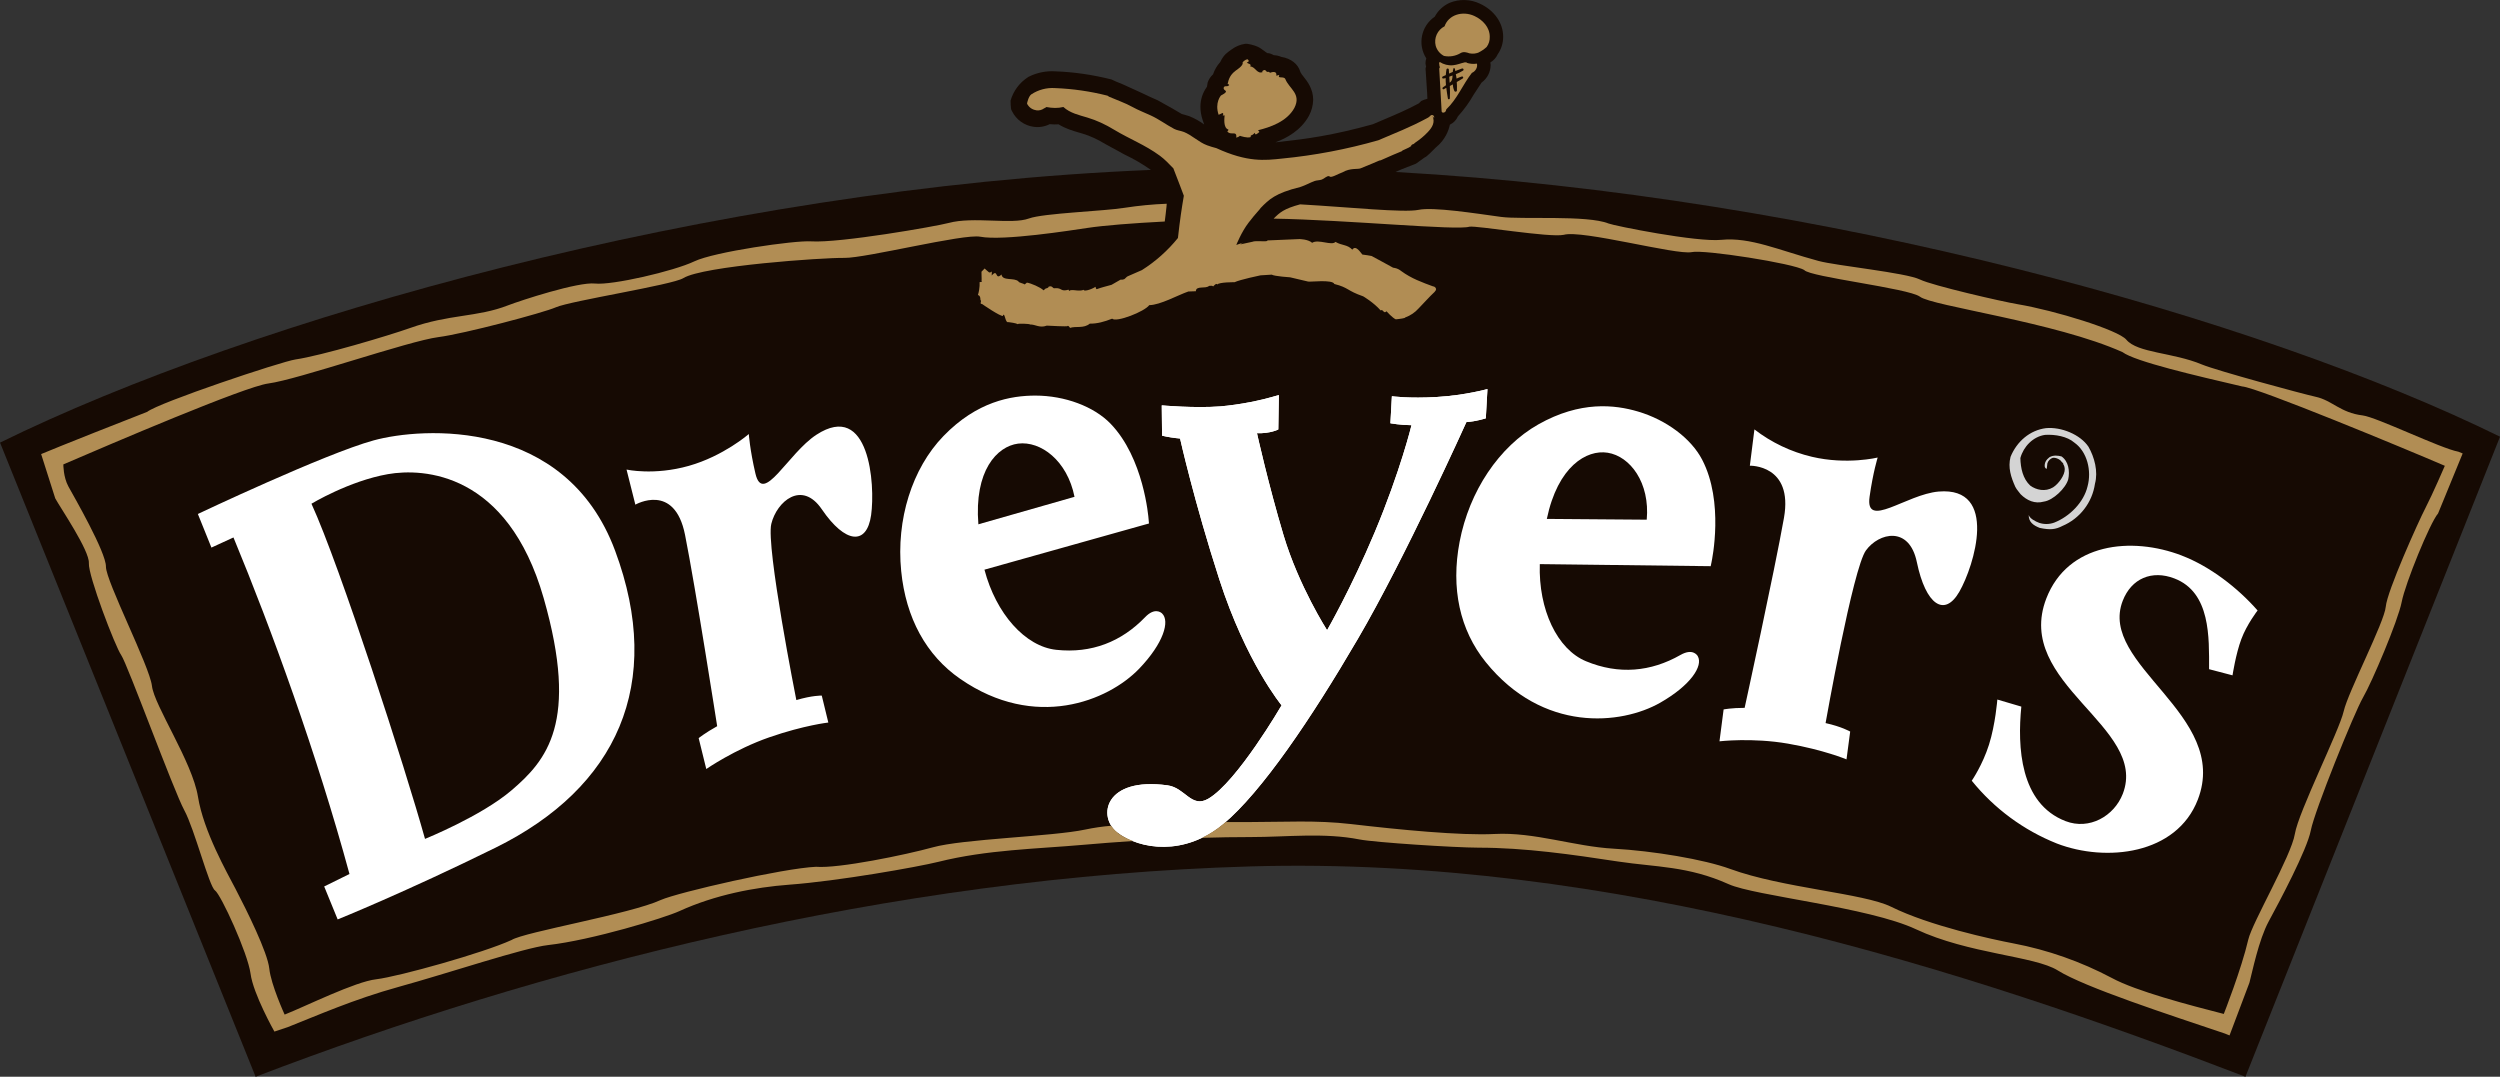 <?xml version="1.0" encoding="UTF-8"?> <svg xmlns="http://www.w3.org/2000/svg" xmlns:xlink="http://www.w3.org/1999/xlink" xmlns:xodm="http://www.corel.com/coreldraw/odm/2003" xml:space="preserve" width="200.192mm" height="86.22mm" version="1.1" style="shape-rendering:geometricPrecision; text-rendering:geometricPrecision; image-rendering:optimizeQuality; fill-rule:evenodd; clip-rule:evenodd" viewBox="0 0 199.849 86.072"><rect x="0" y="0" width="199.849" height="86.072" fill="#333333" stroke="none"/> <defs> <style type="text/css"> .fil2 {fill:#B18D54} .fil0 {fill:#160A03} .fil1 {fill:#D4D4D4} .fil3 {fill:white} </style> </defs> <g id="Layer_x0020_1">  <g id="_1244520960"> <path class="fil0" d="M111.565 13.746c0.186,-0.084 0.416,-0.19 0.466,-0.208l1.162 -0.454 0.659 -0.475c0.258,-0.105 0.69,-0.6 0.926,-0.82 0.771,-0.615 1.035,-1.392 1.125,-1.823 0.29,-0.137 0.519,-0.374 0.647,-0.668 0.48,-0.528 0.9,-1.107 1.252,-1.728l0.634 -0.969c0.452,-0.325 0.722,-0.845 0.727,-1.401 0,-0.068 -0.013,-0.14 -0.022,-0.211 0.258,-0.149 0.462,-0.375 0.584,-0.646 0.286,-0.411 0.439,-0.9 0.438,-1.401l0 -0.009c0,-1.1 -0.711,-2.113 -1.861,-2.641 -0.765,-0.363 -1.647,-0.386 -2.429,-0.062 -0.504,0.229 -0.92,0.617 -1.181,1.106 -1.09,0.744 -1.389,2.221 -0.674,3.331 -0.042,0.124 -0.064,0.254 -0.065,0.385 0,0.037 0.006,0.068 0.013,0.106l0.003 0.019 0 0.003 0.028 0.137c-0.006,0.059 -0.037,0.109 -0.037,0.168l0.006 0.13 0.121 1.846 0.019 0.435c-0.087,0.018 -0.172,0.043 -0.255,0.075l-0.239 0.102 -0.193 0.192c-0.979,0.528 -1.889,0.91 -2.855,1.318l-0.823 0.351c-3.235,0.901 -5.356,1.177 -7.41,1.404l-0.373 0.04c0.901,-0.336 2.045,-0.957 2.678,-2.119 0.215,-0.397 0.331,-0.841 0.339,-1.292 0,-0.87 -0.488,-1.485 -0.764,-1.833 -0.093,-0.118 -0.208,-0.261 -0.233,-0.326l-0.043 -0.103c-0.177,-0.574 -0.712,-1.028 -1.507,-1.156 -0.191,-0.084 -0.397,-0.131 -0.606,-0.137 -0.121,-0.075 -0.385,-0.187 -0.472,-0.155 -0.127,-0.028 -0.503,-0.385 -0.805,-0.519 -0.301,-0.134 -0.801,-0.264 -1.022,-0.233 -0.382,0.058 -0.745,0.208 -1.056,0.438 -0.363,0.267 -0.622,0.395 -0.92,1.016 -0.26,0.286 -0.456,0.623 -0.578,0.988 -0.194,0.174 -0.34,0.394 -0.426,0.64 0,0 -0.056,0.28 -0.062,0.354 -0.34,0.466 -0.522,1.027 -0.519,1.603 0,0.329 0.056,0.693 0.183,1.069l0.115 0.336c-0.372,-0.272 -0.775,-0.496 -1.202,-0.668l-0.451 -0.131 -0.137 -0.037 -0.696 -0.41 -1.227 -0.687 -0.528 -0.233 -0.854 -0.401 -1.392 -0.634 -0.566 -0.233 -0.36 -0.165c-1.553,-0.386 -3.014,-0.594 -4.465,-0.647 -0.735,-0.05 -1.47,0.096 -2.131,0.423l-0.074 0.044c-0.675,0.435 -1.17,1.101 -1.392,1.873 0,0.003 0,0.687 0.081,0.774l0.043 0.087c0.337,0.67 0.982,1.131 1.724,1.233 0.437,0.062 0.883,-0.012 1.277,-0.211 0.246,0.025 0.485,0.028 0.715,0.013 0.559,0.348 1.147,0.519 1.641,0.661l0.267 0.078c0.618,0.187 1.202,0.453 1.837,0.842l1.532 0.836c0.734,0.348 1.438,0.759 2.103,1.227 -35.193,1.438 -72.072,11.999 -92.001,21.799l20.431 50.693c22.445,-8.606 50.641,-15.982 79.538,-16.815 28.889,-0.833 57.084,8.209 79.528,16.815l20.351 -51.166c-19.247,-9.461 -54.228,-19.253 -88.284,-21.161z"></path> <path class="fil1" d="M113.979 5.18l-0.003 -0.016 -0.004 -0.012 0.006 0.028zm0.031 0.14l0 0c-0.008,-0.042 -0.018,-0.083 -0.028,-0.125 0.009,0.04 0.022,0.075 0.028,0.115l0 0.01z"></path> <path class="fil2" d="M115.477 2.104c0.32,-0.932 1.451,-1.258 2.383,-0.827 0.662,0.304 1.233,0.904 1.23,1.659 0.014,0.295 -0.075,0.586 -0.252,0.823 -0.189,0.173 -0.402,0.318 -0.63,0.432l0.065 -0.022c-0.253,0.118 -0.537,0.15 -0.81,0.093 -0.23,-0.087 -0.476,-0.146 -0.687,-0.028 -0.402,0.247 -0.883,0.331 -1.345,0.236 -0.322,-0.167 -0.561,-0.459 -0.661,-0.808 -0.157,-0.622 0.137,-1.269 0.708,-1.56zm2.184 3.722l0 0c-0.733,0.941 -1.162,2.078 -2.044,2.914l-0.037 0.121c-0.025,0.093 -0.155,0.161 -0.242,0.14 -0.059,-0.012 -0.101,-0.067 -0.096,-0.127l-0.19 -3.365c-0.003,-0.048 0.016,-0.094 0.053,-0.124 -0.034,-0.085 -0.052,-0.176 -0.053,-0.267 -0.025,-0.056 0,-0.118 0.034,-0.168 0.315,0.206 0.69,0.301 1.065,0.267 0.339,-0.034 0.622,-0.162 0.942,-0.233 0.059,-0.013 0.13,0.015 0.196,0.015l-0.065 0.016c0.271,0.091 0.56,0.116 0.842,0.072 0.068,0.295 -0.112,0.615 -0.404,0.739zm-19.925 3.203l0 0c0.171,0.134 -0.168,0.258 0.159,0.192 -0.013,0.193 -0.128,1.01 0.301,1.134 0.019,0.056 -0.053,0.115 -0.087,0.143 0.261,0.382 0.792,-0.112 0.718,0.507 0.09,-0.031 0.211,-0.066 0.289,-0.149 0.077,0.025 0.581,0.199 0.854,0.105l0.028 -0.14c0.143,-0.006 0.23,-0.149 0.327,-0.205 -0.028,0.28 0.255,0.016 0.354,-0.068l-0.112 -0.137c0.929,-0.23 2.299,-0.671 2.905,-1.783 0.581,-1.14 -0.416,-1.523 -0.73,-2.321 -0.146,-0.246 -0.655,0.025 -0.472,-0.32l-0.242 0.065c0.074,-0.479 -0.491,-0.236 -0.491,-0.236l-0.124 -0.078c-0.277,0.093 -0.156,-0.329 -0.532,-0.038l0.075 0.053c-0.473,0.212 -0.591,-0.425 -1.013,-0.438 0.134,-0.23 -0.19,-0.189 -0.274,-0.326 0.205,-0.037 0.18,-0.174 0.053,-0.252 0,0 -0.233,0.034 -0.395,0.264 0.124,0.221 -0.531,0.634 -0.531,0.634l-0.174 0.146c0,0 -0.351,0.271 -0.46,0.827l-0.025 0.112c0.087,-0.003 0.102,0.053 0.127,0.081 -0.187,0.202 -0.367,-0.015 -0.444,0.212 -0.053,0.254 0.41,0.208 0.041,0.472l-0.258 0.149c0,0 -0.516,0.572 -0.187,1.544l0.32 -0.149z"></path> <path class="fil2" d="M114.635 9.324c-0.019,-0.109 -0.128,-0.162 -0.249,-0.112l-0.09 0.09c-0.025,0.009 -0.048,0.024 -0.065,0.044l-0.028 0.031 -0.115 0.065c-1.367,0.739 -2.554,1.19 -3.905,1.771 -2.516,0.72 -5.092,1.21 -7.696,1.463 -1.373,0.149 -2.768,0.311 -5.251,-0.833 -0.25,-0.063 -0.497,-0.139 -0.739,-0.227 -0.684,-0.249 -1.215,-0.827 -1.901,-1.081 -0.246,-0.09 -0.503,-0.109 -0.733,-0.23 -0.643,-0.339 -1.212,-0.773 -1.864,-1.072 -0.494,-0.23 -0.994,-0.416 -1.476,-0.683 -0.618,-0.341 -1.236,-0.543 -1.864,-0.817 -0.045,-0.023 -0.087,-0.051 -0.124,-0.084 -1.371,-0.349 -2.775,-0.552 -4.188,-0.606 -0.672,-0.047 -1.342,0.129 -1.904,0.5 -0.23,0.165 -0.333,0.687 -0.333,0.687l-0.006 0.065c0.14,0.277 0.404,0.469 0.705,0.513l0.031 0.012c0.22,0.031 0.443,-0.025 0.621,-0.155 0.067,-0.028 0.13,-0.065 0.187,-0.109 0.454,0.087 0.907,0.109 1.355,-0.003 0.547,0.494 1.24,0.64 1.92,0.845 0.758,0.227 1.448,0.553 2.144,0.976 1.237,0.746 2.461,1.202 3.651,2.075 0.401,0.295 0.74,0.659 1.085,1.016l0.012 0.04c0.364,0.929 0.643,1.678 0.82,2.144 -0.18,1.053 -0.307,1.899 -0.472,3.377 -0.814,1.007 -1.786,1.874 -2.88,2.566 -0.457,0.208 -0.876,0.379 -1.146,0.5 -0.072,0.031 -0.205,0.196 -0.264,0.224 -0.192,0.084 -0.264,0.009 -0.314,0.05 -0.019,0.019 -0.385,0.224 -0.705,0.404 -0.397,0.115 -0.798,0.202 -1.181,0.348 -0.05,-0.019 -0.084,-0.075 -0.093,-0.193 -0.426,0.27 -0.969,0.382 -0.942,0.242 -0.404,0.155 -0.733,-0.031 -1.087,0.04 -0.019,0.084 -0.121,0.034 -0.13,-0.05 -0.665,0.19 -0.507,-0.165 -1.085,-0.118 -0.211,0.065 -0.173,-0.245 -0.512,-0.121 0.003,0.112 -0.233,0.146 -0.233,0.146l-0.171 0.146c-0.233,-0.242 -1.025,-0.575 -1.33,-0.618l-0.174 0.146c-0.096,-0.081 -0.51,-0.149 -0.491,-0.233 -0.351,-0.348 -1.286,-0.006 -1.367,-0.562 -0.534,0.522 -0.258,-0.522 -0.783,0.084l0.013 -0.336c-0.047,0.087 -0.159,0.09 -0.217,0.09 -0.171,-0.13 -0.358,-0.32 -0.358,-0.32l-0.255 0.261 0.013 0.612c-0.047,0.224 0.159,0.159 -0.168,0.227 0,0 0.053,0.438 -0.13,1.028 0.224,0.022 0.202,0.385 0.202,0.385 0.143,0.133 -0.124,0.314 0.131,0.329 0.074,0.052 1.432,0.988 1.668,0.954l0.019 -0.084c0.168,-0.118 0.149,0.668 0.426,0.578 0,0 0.718,0.084 0.702,0.171 0.016,-0.084 1.028,-0.04 1.019,0.018 0.429,-0.015 0.758,0.308 1.342,0.09 0.165,0.022 1.65,0.074 1.628,0.05 0.081,-0.118 0.227,0.131 0.227,0.131 0.46,-0.159 1.094,0.068 1.578,-0.339 0.593,0.009 1.168,-0.152 1.789,-0.398 0.327,0.323 2.598,-0.566 2.964,-1.081 0.879,-0.006 2.299,-0.808 3.126,-1.09l0.6 -0.022c0.015,-0.475 0.776,-0.164 1.06,-0.428 0.14,-0.006 0.233,-0.037 0.329,0.043 0,0 0.264,-0.317 0.317,-0.152 0.183,-0.199 1.386,-0.183 1.386,-0.183 0.444,-0.211 2.075,-0.55 2.075,-0.55l0.898 -0.056c0.227,0.134 1.473,0.214 1.473,0.214l1.432 0.338c0.102,0.053 1.957,-0.192 2.103,0.196 1.159,0.292 0.982,0.528 2.302,0.985 0,0 0.827,0.479 1.398,1.128 0.199,-0.146 0.243,0.326 0.466,0.066 0,0 0.482,0.54 0.746,0.646 0,0 0.494,-0.046 0.702,-0.109l0.056 -0.044c0.411,-0.148 0.778,-0.397 1.069,-0.724 0.441,-0.45 0.836,-0.907 1.286,-1.326l0.015 -0.037 0.006 0c0.018,-0.012 0.031,-0.029 0.04,-0.049l0.028 -0.047c0.027,-0.058 0.019,-0.127 -0.022,-0.177l-0.028 -0.044c-0.018,-0.02 -0.04,-0.035 -0.065,-0.043 0,0 -0.044,-0.044 -0.084,-0.025 -0.895,-0.329 -1.752,-0.634 -2.573,-1.236 -0.149,-0.125 -0.328,-0.209 -0.519,-0.246l-0.13 -0.022c-0.249,-0.136 -1.513,-0.833 -1.718,-0.935 0,0 -0.621,-0.115 -0.736,-0.115 -0.115,-0.112 -0.525,-0.814 -0.804,-0.391 -0.401,-0.426 -0.826,-0.314 -1.346,-0.622 -0.285,0.336 -1.373,-0.249 -1.864,0.074 -0.335,-0.295 -1.019,-0.298 -1.019,-0.298l-2.495 0.106c0.022,-0.025 0.016,-0.035 -0.078,0.025 -0.025,0.115 -0.941,-0.034 -1.193,0.087l-0.705 0.152c-0.752,0.196 0.627,-0.329 -0.575,0.1 0,0 0.41,-1.038 0.979,-1.778 0.562,-0.739 0.988,-1.152 0.966,-1.177 0.674,-0.68 1.143,-1.177 3.169,-1.678 0.448,-0.143 0.755,-0.339 1.156,-0.482 0.158,-0.056 0.398,-0.05 0.566,-0.112 0.211,-0.074 0.385,-0.31 0.6,-0.273 0.09,0.205 0.702,-0.19 1.072,-0.314 0.603,-0.354 1.215,-0.217 1.429,-0.311 0.879,-0.354 1.184,-0.488 1.492,-0.621l0.124 -0.025c0.758,-0.333 1.299,-0.578 1.675,-0.721 0.05,-0.103 0.478,-0.202 0.755,-0.416l-0.006 0c0.005,-0.026 0.012,-0.051 0.022,-0.075l0.124 -0.078 0.044 0 0.146 -0.124c0.363,-0.246 0.702,-0.519 1.016,-0.858 0.323,-0.345 0.581,-0.752 0.36,-1.255l0.125 0.152 0.003 -0.019 0 -0.019c0.002,-0.026 0.001,-0.052 -0.003,-0.077z"></path> <path class="fil0" d="M116.834 6.124c-0.136,0.042 -0.268,0.095 -0.395,0.159 -0.012,-0.118 -0.04,-0.233 -0.062,-0.351 0.193,-0.078 0.386,-0.165 0.562,-0.28 0.053,-0.022 0.068,-0.075 0.05,-0.124 -0.019,-0.05 -0.081,-0.066 -0.131,-0.047 -0.18,0.059 -0.348,0.128 -0.522,0.196 -0.009,-0.053 -0.012,-0.109 -0.028,-0.162 0,-0.037 -0.034,-0.069 -0.072,-0.069 -0.039,0.003 -0.07,0.035 -0.071,0.075l0.034 -0.003c-0.016,0.022 -0.044,0.04 -0.047,0.065 -0.01,0.059 -0.01,0.112 -0.015,0.165 -0.103,0.041 -0.202,0.09 -0.301,0.134l-0.016 -0.311c0,-0.053 -0.043,-0.095 -0.096,-0.093 -0.053,-0.002 -0.096,0.04 -0.096,0.093 -0.028,0.143 -0.037,0.286 -0.05,0.432l-0.233 0.106c-0.044,0.018 -0.069,0.066 -0.056,0.112 0.013,0.047 0.065,0.069 0.112,0.056l0 -0.006c0.054,0.001 0.108,-0.009 0.159,-0.031l0.006 0c0,0.19 0.006,0.382 0.025,0.572l-0.236 0.168c-0.043,0.025 -0.059,0.075 -0.034,0.118 0.025,0.041 0.079,0.055 0.121,0.031l-0.003 -0.01 0.177 -0.096c0.034,0.285 0.081,0.569 0.128,0.848 0,0.041 0.04,0.072 0.084,0.072 0.04,-0.006 0.075,-0.044 0.072,-0.081 0.017,-0.329 0.017,-0.659 0,-0.988 0.081,-0.044 0.161,-0.081 0.242,-0.127 0.003,0.171 0.04,0.34 0.109,0.497 0.013,0.059 0.068,0.093 0.131,0.084 0.059,-0.011 0.097,-0.069 0.084,-0.128 0.013,-0.214 0,-0.429 -0.012,-0.643 0.159,-0.09 0.317,-0.186 0.466,-0.28 0.047,-0.021 0.059,-0.074 0.037,-0.121 -0.025,-0.04 -0.078,-0.059 -0.121,-0.031z"></path> <path class="fil2" d="M115.853 6.13l0.261 -0.096c-0.003,0.233 -0.028,0.441 -0.23,0.578l-0.031 -0.482z"></path> <path class="fil1" d="M164.858 42.05c-0.525,0.264 -0.928,0.336 -1.798,0.152 -0.538,-0.208 -0.895,-0.485 -0.886,-1.038 0.075,0.277 0.525,0.519 0.842,0.634 0.391,0.128 0.815,0.12 1.202,-0.022 1.239,-0.491 2.358,-1.625 2.659,-2.893 0.345,-1.258 -0.034,-2.777 -1.049,-3.498 -0.578,-0.503 -1.535,-0.668 -2.338,-0.622 -0.965,0.131 -1.736,0.939 -1.982,1.852 0.015,0.805 0.202,1.662 0.789,2.203 0.478,0.351 1.199,0.519 1.826,0.14 0.442,-0.277 0.951,-0.988 0.932,-1.467 -0.012,-0.143 -0.046,-0.314 -0.127,-0.364l0.037 -0.013c-0.033,-0.078 -0.087,-0.145 -0.158,-0.192 -0.106,-0.196 -0.481,-0.363 -0.711,-0.323 -0.206,0.069 -0.365,0.233 -0.429,0.441l-0.049 0.42c-0.046,0.05 -0.134,-0.065 -0.158,-0.131 -0.05,-0.323 0.115,-0.584 0.372,-0.777 0.314,-0.186 0.68,-0.14 0.966,-0.065 0.572,0.398 0.668,1.187 0.538,1.821 -0.196,0.721 -1.216,1.69 -1.952,1.79 -0.718,0.202 -1.355,-0.09 -1.855,-0.587 -0.046,-0.084 -0.323,-0.367 -0.429,-0.597 -0.341,-0.767 -0.598,-1.528 -0.379,-2.392 0.504,-1.24 1.557,-2.135 2.834,-2.296 1.212,-0.112 2.734,0.5 3.397,1.488 0.476,0.836 0.787,1.973 0.518,2.958 -0.218,1.506 -1.209,2.788 -2.613,3.377z"></path> <path class="fil3" d="M55.851 59.005l0.609 2.47c0,0 2.277,-1.578 5.049,-2.539 2.772,-0.96 4.707,-1.177 4.707,-1.177l-0.525 -2.156c0,0 -0.768,-0.016 -2.032,0.36 0,0 -2.442,-12.291 -2.001,-14.087 0.439,-1.796 2.442,-3.511 4.039,-1.162 1.873,2.749 3.595,2.911 3.94,0.457 0.342,-2.451 -0.137,-9.172 -4.372,-6.419 -2.28,1.485 -4.275,5.692 -4.878,3.098 -0.447,-1.92 -0.528,-3.154 -0.528,-3.154 0,0 -2.022,1.762 -4.8,2.545 -2.777,0.786 -4.974,0.295 -4.974,0.295l0.705 2.805c0,0 3.132,-1.811 3.971,2.414 0.842,4.228 2.569,15.295 2.569,15.295 -0.96,0.534 -1.479,0.954 -1.479,0.954zm81.934 -2.293l0 0 -0.33 2.548c0,0 2.625,-0.308 5.475,0.186 2.849,0.494 4.679,1.258 4.679,1.258l0.294 -2.224c0,0 -0.687,-0.395 -1.967,-0.677 0,0 2.188,-12.39 3.229,-13.807 1.037,-1.417 3.461,-1.988 4.067,0.941 0.711,3.43 2.215,4.428 3.398,2.364 1.185,-2.06 3.157,-8.414 -1.656,-8.007 -2.594,0.224 -5.899,3.067 -5.52,0.41 0.279,-1.967 0.646,-3.129 0.646,-3.129 0,0 -2.458,0.6 -5.252,-0.059 -1.672,-0.393 -3.241,-1.14 -4.601,-2.19l-0.365 2.902c0,0 3.48,-0.099 2.728,4.164 -0.755,4.266 -3.145,15.193 -3.145,15.193 -1.063,0 -1.681,0.127 -1.681,0.127zm-44.89 -7.674l0 0c-0.093,-0.087 -0.593,-0.494 -1.357,0.301 -1.889,1.96 -4.279,2.911 -7.103,2.607 -2.477,-0.264 -4.816,-2.89 -5.738,-6.407l12.844 -3.607 0.307 -0.084 -0.028 -0.32c-0.015,-0.208 -0.388,-4.912 -3.042,-7.659 -1.333,-1.379 -3.657,-2.243 -6.006,-2.246 -1.942,0 -4.67,0.466 -7.348,3.231 -2.517,2.597 -3.791,6.683 -3.384,10.784 0.37,3.759 2.001,6.754 4.726,8.634 5.987,4.141 11.816,1.765 14.299,-0.817 1.951,-2.035 2.47,-3.806 1.83,-4.418z"></path> <path class="fil0" d="M78.212 41.923c-0.351,-4.303 1.488,-6.239 3.169,-6.46 1.812,-0.233 3.937,1.355 4.515,4.253l-7.662 2.19 -0.022 0.016z"></path> <path class="fil3" d="M135.721 52.455c-0.065,-0.109 -0.432,-0.64 -1.389,-0.096 -2.368,1.349 -4.928,1.587 -7.547,0.5 -2.305,-0.954 -3.806,-4.129 -3.694,-7.764l13.341 0.162 0.321 0.003 0.065 -0.314c0.041,-0.202 1.016,-4.822 -0.749,-8.202 -0.885,-1.7 -2.874,-3.182 -5.127,-3.846 -1.861,-0.55 -4.608,-0.867 -7.963,1.025 -3.15,1.783 -5.527,5.344 -6.298,9.389 -0.708,3.71 0.01,7.044 2.091,9.619 4.57,5.658 10.831,5.018 13.944,3.244 2.445,-1.395 3.446,-2.948 3.004,-3.719z"></path> <path class="fil0" d="M123.651 41.49c0.879,-4.225 3.191,-5.564 4.862,-5.3 1.805,0.283 3.396,2.405 3.126,5.353l-7.969 -0.062 -0.019 0.009z"></path> <path class="fil3" d="M49.171 44.023c-3.955,-10.644 -15.426,-9.883 -19.307,-8.817 -3.88,1.062 -14.047,5.881 -14.047,5.881l1.084 2.687 1.762 -0.81c3.045,7.348 6.668,17.312 9.274,26.903l-2.022 0.997 1.078 2.635c0,0 5.397,-2.175 12.614,-5.733 9.716,-4.791 13.522,-13.099 9.564,-23.743z"></path> <path class="fil0" d="M40.869 63.196c-2.402,2.048 -6.894,3.865 -6.894,3.865 -1.544,-5.555 -6.795,-21.826 -9.078,-26.794 0,0 3.013,-1.821 6.117,-2.364 2.825,-0.494 9.563,-0.168 12.447,9.912 2.846,9.948 0.239,12.968 -2.591,15.382z"></path> <path class="fil3" d="M174.422 44.417c2.249,0.864 4.458,2.572 6.049,4.384 0,0 -0.867,1.118 -1.302,2.296 -0.442,1.178 -0.702,2.889 -0.702,2.889l-1.874 -0.491c0,-2.523 0.134,-6.139 -2.771,-7.254 -1.799,-0.693 -3.44,-0.003 -4.133,1.789 -1.989,5.139 8.625,9.106 6.003,15.895 -1.697,4.39 -7.321,5.024 -11.269,3.504 -2.659,-1.062 -5.001,-2.789 -6.801,-5.018 0,0 0.864,-1.255 1.377,-2.88 0.516,-1.625 0.668,-3.61 0.668,-3.61l1.918 0.565c-0.318,3.203 -0.121,7.749 3.538,9.156 1.896,0.73 3.878,-0.395 4.573,-2.185 2.076,-5.375 -8.745,-8.796 -6.114,-15.615 1.709,-4.424 6.789,-4.987 10.841,-3.427zm-81.527 -9.588l0 0 -0.025 -2.424c0,0 2.619,0.239 4.695,0.081 1.582,-0.145 3.146,-0.448 4.667,-0.907l-0.044 2.753c0,0 -0.637,0.336 -1.706,0.298 0,0 0.907,4.092 2.125,8.159 1.218,4.064 3.48,7.59 3.48,7.59 0,0 1.923,-3.343 3.797,-7.804 2.072,-4.94 2.951,-8.585 2.951,-8.585 -0.864,-0.003 -1.687,-0.152 -1.687,-0.152l0.118 -2.162c0,0 1.37,0.196 3.611,0.059 2.314,-0.143 4.03,-0.636 4.03,-0.636l-0.131 2.342c0,0 -0.767,0.252 -1.553,0.301 0,0 -4.899,10.877 -8.672,17.321 -3.765,6.444 -7.702,12.248 -10.75,14.801 -3.094,2.591 -6.695,2.069 -8.494,0.671 -1.588,-1.23 -1.029,-4.452 4.03,-3.753 1.411,0.193 1.904,1.855 3.253,1.069 2.296,-1.336 5.859,-7.466 5.859,-7.466 0,0 -2.836,-3.433 -4.98,-10.075 -2.004,-6.195 -3.135,-11.253 -3.135,-11.253 -0.484,-0.043 -0.965,-0.118 -1.439,-0.227z"></path> <path class="fil3" d="M92.895 34.829l-0.025 -2.424c0,0 2.619,0.239 4.695,0.081 1.582,-0.145 3.146,-0.448 4.667,-0.907l-0.044 2.753c0,0 -0.637,0.336 -1.706,0.298 0,0 0.907,4.092 2.125,8.159 1.218,4.064 3.48,7.59 3.48,7.59 0,0 1.923,-3.343 3.797,-7.804 2.072,-4.94 2.951,-8.585 2.951,-8.585 -0.864,-0.003 -1.687,-0.152 -1.687,-0.152l0.118 -2.162c0,0 1.37,0.196 3.611,0.059 2.314,-0.143 4.03,-0.636 4.03,-0.636l-0.131 2.342c0,0 -0.767,0.252 -1.553,0.301 0,0 -4.899,10.877 -8.672,17.321 -3.765,6.444 -7.702,12.248 -10.75,14.801 -3.094,2.591 -6.695,2.069 -8.494,0.671 -1.588,-1.23 -1.029,-4.452 4.03,-3.753 1.411,0.193 1.904,1.855 3.253,1.069 2.296,-1.336 5.859,-7.466 5.859,-7.466 0,0 -2.836,-3.433 -4.98,-10.075 -2.004,-6.195 -3.135,-11.253 -3.135,-11.253 -0.484,-0.043 -0.965,-0.118 -1.439,-0.227z"></path> <path class="fil2" d="M88.828 66.011c-0.699,0.058 -1.393,0.159 -2.079,0.304 -2.616,0.559 -9.784,0.746 -12.191,1.423 -2.141,0.594 -7.541,1.706 -9.328,1.553 -2.594,0.112 -10.971,2.029 -12.406,2.653 -2.421,1.119 -10.906,2.557 -11.925,3.197 -2.231,1.028 -9.001,2.921 -10.819,3.141 -1.687,0.187 -5.642,2.159 -7.326,2.824 0,0 -1.09,-2.377 -1.227,-3.679 -0.137,-1.299 -1.799,-4.645 -2.703,-6.379 -0.68,-1.308 -2.551,-4.589 -2.998,-7.357 -0.444,-2.768 -3.499,-7.292 -3.679,-8.858 -0.18,-1.563 -3.691,-8.386 -3.678,-9.536 0.013,-1.153 -2.582,-5.645 -2.998,-6.403 -0.416,-0.755 -0.407,-1.771 -0.407,-1.771 3.803,-1.635 14.497,-6.223 16.392,-6.469 2.349,-0.305 11.235,-3.408 13.593,-3.707 2.032,-0.258 8.392,-1.942 9.38,-2.38 1.199,-0.525 9.312,-1.786 10.194,-2.333 1.578,-0.976 11.142,-1.644 12.872,-1.619 1.722,0.025 9.532,-1.948 10.862,-1.693 1.845,0.351 7.308,-0.516 8.529,-0.696 1.386,-0.211 3.703,-0.388 6.223,-0.519 0.059,-0.357 0.087,-0.777 0.14,-1.184 0.012,-0.081 0.012,-0.159 0.018,-0.236 -1.125,0.043 -2.246,0.151 -3.358,0.323 -1.644,0.27 -6.513,0.432 -7.653,0.854 -1.37,0.51 -4.443,-0.177 -6.425,0.36 -0.985,0.267 -8.721,1.619 -10.995,1.47 -1.333,-0.087 -7.734,0.839 -9.321,1.594 -1.665,0.796 -6.599,1.926 -7.944,1.778 -1.345,-0.152 -5.944,1.351 -6.969,1.746 -2.464,0.96 -4.679,0.689 -7.827,1.811 -1.687,0.6 -7.109,2.215 -9.147,2.51 -1.149,0.168 -10.946,3.452 -11.863,4.191 -6.885,2.694 -8.476,3.374 -8.476,3.374l1.128 3.542c0.423,0.773 2.75,4.182 2.688,5.179 -0.062,0.998 2.106,6.671 2.588,7.357 0.484,0.684 4.188,10.831 5.042,12.4 0.817,1.498 1.982,6.083 2.451,6.403 0.469,0.32 2.626,5.018 2.843,6.652 0.214,1.631 1.908,4.633 1.908,4.633l1.069 -0.357c2.3,-0.907 5.276,-2.228 8.871,-3.219 3.909,-1.075 9.983,-3.116 11.918,-3.337 3.548,-0.401 9.339,-2.178 10.511,-2.715 2.862,-1.308 6.034,-1.907 8.765,-2.113 3.939,-0.289 10.312,-1.423 11.937,-1.827 3.89,-0.973 7.845,-1.031 11.617,-1.364 1.333,-0.118 2.65,-0.217 3.949,-0.301 -0.736,-0.285 -1.389,-0.662 -1.746,-1.224zm107.684 -29.904l0 0c-1.392,-0.255 -6.541,-2.768 -7.646,-2.899 -1.771,-0.211 -2.433,-1.199 -3.74,-1.486 -1.097,-0.242 -7.916,-2.091 -9.113,-2.588 -2.297,-0.963 -5.145,-0.91 -6.034,-1.979 -0.646,-0.774 -5.694,-2.33 -8.674,-2.834 -1.272,-0.211 -6.852,-1.5 -7.814,-1.973 -1.141,-0.556 -6.705,-1.103 -8.12,-1.488 -3.184,-0.861 -5.44,-1.917 -7.771,-1.687 -1.966,0.199 -8.547,-1.119 -9.019,-1.308 -1.684,-0.686 -6.984,-0.304 -8.582,-0.525 -2.085,-0.286 -5.425,-0.811 -6.599,-0.565 -1.193,0.245 -5.484,-0.212 -9.47,-0.439 -1.289,0.348 -1.625,0.647 -2.116,1.141 5.894,0.102 14.677,0.963 15.643,0.646 0.566,-0.109 6.404,0.889 7.547,0.649 1.439,-0.423 8.992,1.631 10.225,1.383 0.945,-0.227 8.196,0.904 9.004,1.435 0.454,0.553 8.317,1.448 9.24,2.122 0.914,0.749 10.849,2.035 16.201,4.437 1,0.752 5.86,1.879 9.563,2.743 1.181,0.065 13.099,5.008 16.202,6.344 0,0 -0.972,2.256 -1.544,3.362 -0.571,1.1 -3.075,6.667 -3.177,7.901 -0.104,1.233 -3.018,6.826 -3.363,8.358 -0.342,1.528 -3.619,8.053 -3.905,9.809 -0.282,1.753 -3.409,7.081 -3.723,8.445 -0.546,2.365 -1.957,5.943 -1.957,5.943 -2.734,-0.702 -6.996,-1.811 -8.96,-2.88 -2.466,-1.306 -5.114,-2.237 -7.855,-2.759 -1.702,-0.323 -6.701,-1.404 -9.774,-2.927 -2.188,-1.084 -8.708,-1.5 -12.87,-3.026 -2.087,-0.764 -6.173,-1.445 -9.314,-1.619 -3.16,-0.174 -6.323,-1.339 -9.514,-1.175 -2.734,0.14 -7.65,-0.345 -11.477,-0.792 -2.799,-0.326 -5.344,-0.162 -8.031,-0.162l-2.004 0 -0.165 0.143c-0.527,0.445 -1.109,0.821 -1.731,1.119 1.323,-0.041 2.626,-0.062 3.899,-0.062 2.911,0 5.857,-0.37 8.709,0.192 1.218,0.239 7.606,0.652 9.52,0.656 3.716,0.003 7.485,0.55 11.16,1.109 2.983,0.451 5.583,0.351 8.83,1.812 2.084,0.938 11.19,1.827 14.975,3.604 4.206,1.973 9.48,2.131 11.328,3.287 2.169,1.358 8.914,3.548 13.366,5.049l0.366 0.149 1.591 -4.216c0.221,-0.811 0.735,-3.417 1.544,-4.906 0.808,-1.488 3.067,-5.717 3.362,-7.267 0.294,-1.547 3.473,-9.421 4.175,-10.626 0.706,-1.209 2.8,-6.136 3.089,-7.628 0.286,-1.491 2.265,-6.345 2.909,-7.084l1.967 -4.797 -0.354 -0.143z"></path> </g> </g> </svg> 